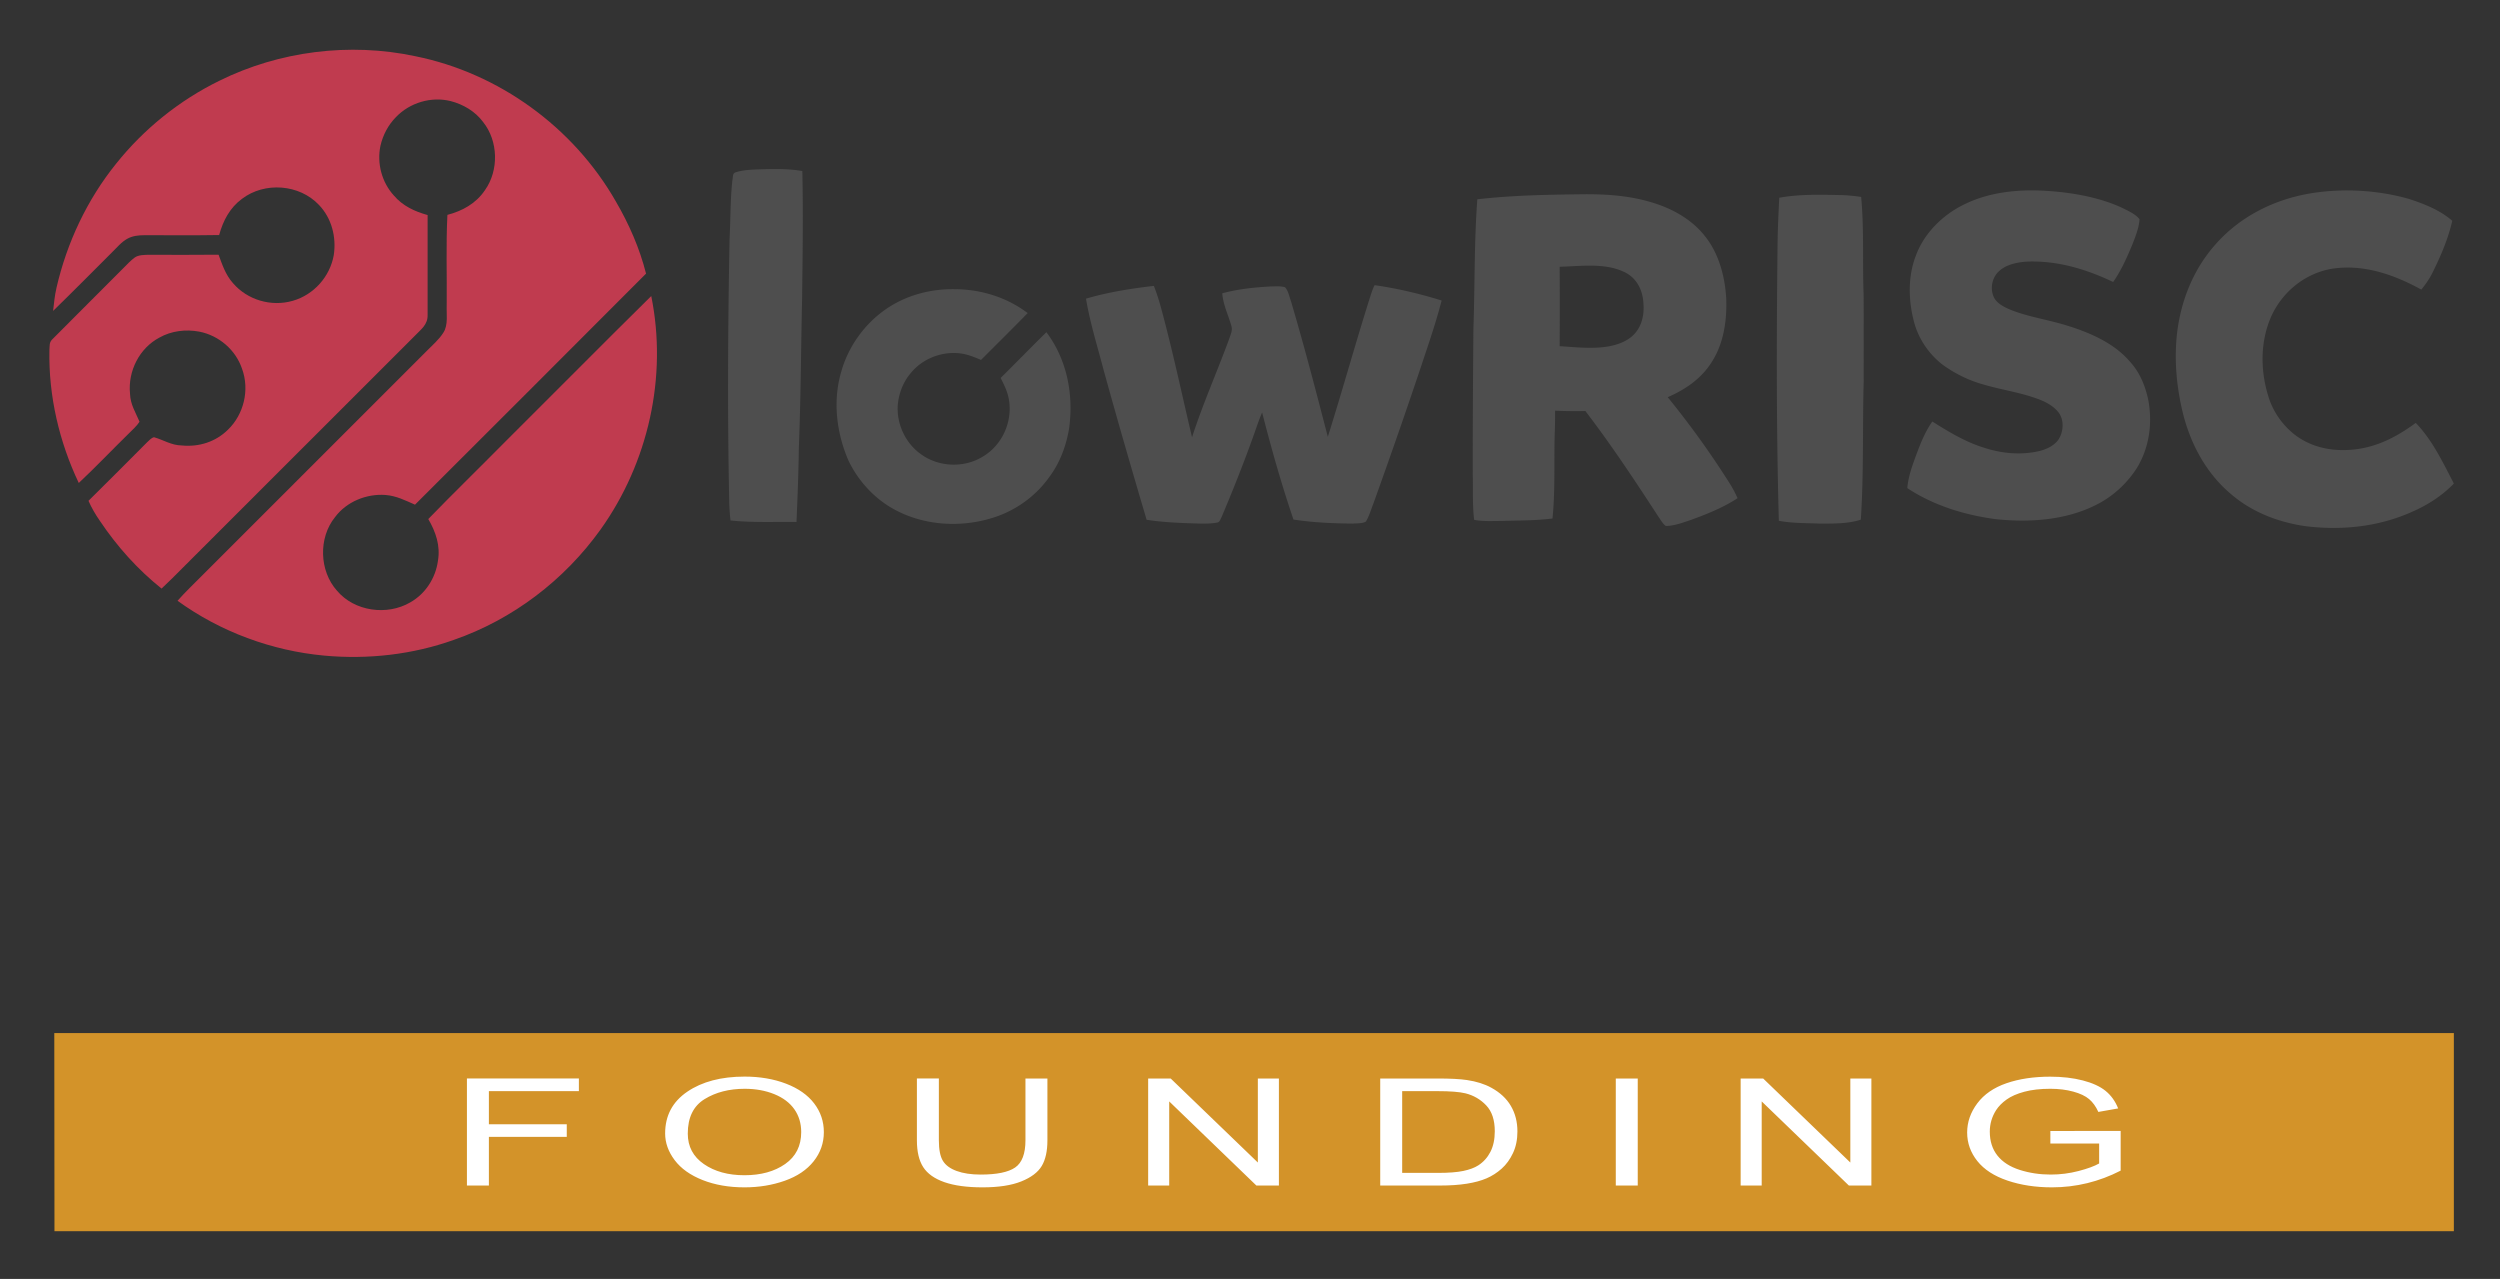 <svg xmlns="http://www.w3.org/2000/svg" role="img" viewBox="100.92 167.92 1044.16 534.16"><rect x="100.92" y="167.92" width="1044.16" height="534.16" fill="#333333" stroke="none"/><title>lowRISC (member) logo</title><g data-name="Layer 1"><path fill="#c03b4f" d="M274.317 191.39c34.903 7.007 66.064 29.656 83.739 60.527 5.52 9.436 10.023 19.666 12.692 30.284-32.111 32.226-64.304 64.37-96.497 96.505-4.065-1.785-7.759-3.685-12.287-4.049-7.957-.603-16.32 2.785-21.129 9.271-6.974 8.627-6.577 22.41.802 30.673 7.288 8.693 20.964 10.577 30.64 4.908 6.346-3.578 10.569-10.147 11.552-17.336 1.091-6.321-.892-12.064-4.032-17.468 10.552-10.874 21.418-21.451 32.069-32.226 20.385-20.269 40.58-40.729 61.056-60.907 6.842 33.672-1.239 69.6-21.154 97.488-15.146 21.154-36.672 37.572-61.288 46.108-17.22 6.164-35.928 8.255-54.115 6.577-21.939-2.016-43.448-9.965-61.296-22.905 3.214-3.636 6.726-6.949 10.131-10.403 31.268-31.251 62.535-62.511 93.795-93.778 2.396-2.462 5.272-4.867 7.098-7.8 2.124-3.181 1.231-8.024 1.396-11.717.132-12.486-.331-25.012.297-37.482 6.272-1.62 12.006-4.809 15.659-10.288 5.9-8.28 5.611-20.575-.768-28.508-3.256-4.413-8.263-7.362-13.518-8.718-8.131-2.024-17.096.645-22.872 6.693-3.256 3.297-5.445 7.503-6.478 12.006-1.52 7.313.57 15.179 5.594 20.716 3.71 4.363 8.693 6.685 14.113 8.181-.008 13.824.008 27.739 0 41.555.174 4.239-2.743 6.139-5.346 8.891-32.391 32.334-64.733 64.717-97.108 97.067-2.843 2.876-5.71 5.726-8.66 8.494-10.007-7.999-18.6-17.6-25.731-28.235-1.859-2.669-3.487-5.437-4.793-8.42 8.238-8.09 16.361-16.32 24.525-24.492.843-.744 1.727-1.843 2.859-2.066 3.999 1.14 7.23 3.38 11.577 3.437 7.139.702 14.105-1.479 19.245-6.536 6.71-6.445 9.147-16.725 5.933-25.467-2.661-7.949-9.701-13.956-17.898-15.543-5.652-1.041-11.577-.339-16.625 2.495-8.379 4.429-13.204 14.039-12.271 23.418.124 4.479 2.314 7.776 3.975 11.725-1.173 1.843-2.991 3.371-4.512 4.933-6.991 6.842-13.725 13.948-20.864 20.641-8.18-17.196-12.659-36.432-12.262-55.503.149-1.702-.157-3.198 1.198-4.479 9.825-9.941 19.889-19.848 29.731-29.789 1.512-1.496 2.991-3.157 4.718-4.396 1.52-1.091 3.801-1.066 5.594-1.14 9.8.008 19.608.091 29.408-.033 1.587 4.305 2.9 8.337 5.991 11.849 6.049 7.073 16.03 9.998 24.963 7.412 8.8-2.487 15.576-10.098 17.163-19.08 1.132-7.528-.851-15.386-6.173-20.955-8.172-8.676-22.633-9.775-32.119-2.595-5.107 3.751-7.941 9.147-9.585 15.155-10.436.182-20.873.041-31.309.074-2.421.017-4.743.248-6.916 1.405-2.504 1.33-4.57 3.826-6.577 5.801-8.181 8.156-16.278 16.369-24.55 24.418.355-3.247.686-6.487 1.421-9.684 4.313-18.766 12.775-36.787 24.88-51.785 11.601-14.535 26.384-26.434 43.067-34.631 25.087-12.428 54.471-16.121 81.855-10.296h0z"/><path fill="#4e4e4e" d="M418.955 238.622c5.644-.157 11.511-.256 17.072.744.388 17.757.116 35.556-.099 53.322-.471 20.798-.537 41.588-1.363 62.37-.132 10.296-.537 20.575-.975 30.871-9.164-.124-18.468.339-27.574-.636-.289-2.776-.496-5.553-.529-8.346-.768-36.349-.537-72.732.14-109.082.438-8.197.289-16.634 1.198-24.789.347-1.347-.132-2.735 1.496-3.231 3.338-1.041 7.164-1.091 10.635-1.223h-0zm536.277 8.99c10.61.636 21.782 2.512 31.532 6.883 2.619 1.322 5.908 2.644 7.759 4.983-.207 3.652-1.76 7.354-3.066 10.75-2.223 5.288-4.627 10.759-7.949 15.469-11.287-5.363-23.087-8.932-35.705-8.528-3.958.215-8.643 1.091-11.709 3.785-3.28 2.735-4.206 7.8-2.19 11.544 1.413 2.38 4.305 3.793 6.768 4.817 7.437 2.975 15.361 4.049 23.252 6.487 9.552 2.917 19.691 7.23 26.376 14.923 4.222 4.503 6.553 10.122 7.842 16.097 1.867 9.693.521 19.865-4.611 28.376-4.454 7.057-10.866 12.75-18.46 16.229-12.386 5.867-27.037 6.751-40.489 5.338-12.915-1.669-26.145-5.726-37.052-12.981.347-4.264 1.694-8.23 3.123-12.229 1.983-5.371 4.008-10.916 7.329-15.584 6.677 4.222 13.832 8.544 21.41 10.883 7.528 2.504 15.716 3.256 23.467 1.405 3.033-.768 6.305-2.33 8.007-5.082 1.95-3.247 2.19-7.949-.198-11.04-1.991-2.52-4.974-4.189-7.924-5.338-7.957-3.049-15.857-3.991-24.079-6.478-5.908-1.71-11.577-4.553-16.535-8.189-5.892-4.636-10.279-11.23-11.99-18.559-2.165-8.61-2.33-18.377.917-26.739 3.347-9.321 11.122-17.047 19.914-21.377 10.535-5.297 22.624-6.528 34.259-5.842h-0zm151.612 3.33c6.379 2.049 13.229 4.718 18.303 9.205-1.677 7.272-4.619 14.287-7.916 20.964-1.347 2.826-3.041 5.354-5.016 7.767-11.378-6.28-24.211-10.767-37.358-8.701-11.882 2.008-21.79 10.569-26.087 21.74-3.867 10.147-3.628 21.368-.405 31.656 1.892 6.272 5.925 11.982 11.089 15.981 6.619 5.032 14.824 6.85 23.038 6.239 10.345-.661 19.203-5.181 27.392-11.246 6.875 7.048 11.42 16.65 15.923 25.326-4.884 5.098-10.841 8.891-17.278 11.734-14.155 6.387-29.706 7.982-45.034 6.032-11.436-1.735-22.228-5.925-31.02-13.568-10.279-8.734-16.725-20.914-19.914-33.895-2.619-10.866-3.636-22.319-2.322-33.449 1.669-13.477 6.817-26.343 15.865-36.564 10.345-11.866 24.814-19.055 40.258-21.55 13.287-2.115 27.516-1.322 40.481 2.33l-0.0 0zm-344.142-1.892c-14.89.165-29.946.405-44.754 2.116-1.347 17.948-.999 35.919-1.635 53.891-.165 20.385-.315 40.763-.274 61.148.165 6.23-.173 12.666.579 18.839 3.694.702 7.636.463 11.379.455 7.09-.215 14.303-.125 21.343-1.025 1.198-11.982.586-23.632.933-35.63.132-3.14.157-6.272.149-9.404 4.223.198 8.42.248 12.643.149 10.916 14.221 20.881 29.334 30.656 44.349.868 1.239 1.703 2.751 2.926 3.652 3.504.025 7.205-1.421 10.502-2.512 6.677-2.421 13.528-5.173 19.485-9.082-.934-2.091-1.983-4.115-3.206-6.048-7.908-12.56-16.593-24.624-25.963-36.135 7.387-3.223 13.924-7.651 18.311-14.567 5.074-7.767 6.462-17.469 6.132-26.583-.504-9.164-3.091-19.021-8.999-26.243-5.412-6.85-13.419-11.312-21.674-13.833-9.337-2.892-18.806-3.586-28.532-3.537zm1.425 29.822c5.169-.045 10.318.401 14.803 2.479 5.247 2.239 8.049 7.386 8.363 12.931.595 6.131-1.173 12.155-6.66 15.502-8.048 4.85-19.336 3.256-28.302 2.727a2466.021 2466.021 0 0 0 0-33.176c3.742-.094 7.775-.427 11.796-.462h-0zm105.169-29.483c3.016.033 5.991.347 8.965.785 1.264 13.675.504 27.144 1.025 40.828.074 12.122.017 24.244.025 36.366-.512 19.212.074 38.399-1.198 57.594-5.371 1.768-11.436 1.636-17.072 1.644-5.859-.24-11.403-.091-17.163-1.173-1.049-37.87-.967-75.806-.554-113.684.05-7.09.372-14.155.727-21.244 8.371-1.504 16.725-1.281 25.244-1.116v0zm-194.233 37.63c9.37 1.347 18.931 3.586 27.979 6.42-1.735 6.635-3.793 13.171-5.974 19.674-7.214 21.79-14.75 43.481-22.517 65.08-.975 2.504-1.76 5.214-3.123 7.536-1.429.917-3.743.719-5.404.868-8.288-.05-16.667-.438-24.864-1.677-5.016-14.717-9.238-29.673-13.097-44.737-1.661 3.884-2.876 7.833-4.338 11.775-3.908 10.783-8.156 21.435-12.626 32.003-.562.983-.702 2.148-2.041 2.256-2.173.388-4.446.405-6.652.388-7.569-.207-15.088-.438-22.583-1.595-6.156-20.823-12.213-41.671-17.972-62.601-2.578-9.858-5.668-19.699-7.346-29.747 9.197-2.719 18.832-4.231 28.343-5.338 1.545 3.908 2.702 7.924 3.751 11.99 4.528 16.981 8.139 34.16 12.196 51.24 4.495-13.923 10.428-27.244 15.469-40.952.62-1.958 1.62-3.71.901-5.776-1.314-4.536-3.371-8.602-3.743-13.403 6.429-1.76 13.254-2.462 19.889-2.843 2.049-.025 4.396-.297 6.363.339 1.306 1.479 1.768 3.908 2.421 5.751 5.578 18.766 10.486 37.746 15.411 56.693 6.288-19.931 11.816-40.101 18.187-60.015.38-1.124.801-2.281 1.372-3.33h0zm-175.129 1.686c10.883.107 21.484 3.404 30.21 9.974-6.429 6.594-12.99 13.056-19.484 19.575-3.239-1.372-6.33-2.652-9.899-2.843-7.313-.496-14.725 2.586-19.394 8.255-3.256 3.801-5.09 8.618-5.495 13.585-.479 8.024 3.396 16.088 10.048 20.625 7.362 5.181 17.815 5.503 25.467.752 8.098-4.751 12.535-14.617 10.899-23.847-.529-3.297-1.958-6.057-3.437-8.99 6.404-6.346 12.692-12.8 19.113-19.121 8.685 11.535 11.444 26.252 9.453 40.374-1.264 7.321-3.867 14.32-8.371 20.286-5.982 8.395-14.981 14.535-24.897 17.27-12.576 3.603-26.723 2.71-38.448-3.247-8.883-4.429-16.113-12.122-20.393-21.038-4.991-11.461-6.611-24.773-3.099-36.895 2.909-10.659 9.8-20.278 18.923-26.508 8.453-5.776 18.625-8.412 28.805-8.205z"/></g><path fill="#d39329" d="M123.596 599.4h1002.212v82.751H123.67l-.074-82.751z"/><path fill="#fff" d="M295.938 663.07v-44.701h46.759v5.274h-37.587v13.844h32.528v5.275h-32.528v20.308h-9.172zm82.787-21.771c0-7.42 3.089-13.229 9.267-17.427 6.178-4.197 14.152-6.296 23.924-6.296 6.398 0 12.166.986 17.304 2.957 5.138 1.973 9.055 4.722 11.749 8.249 2.695 3.526 4.043 7.526 4.043 11.998 0 4.533-1.419 8.589-4.256 12.167-2.836 3.578-6.855 6.286-12.056 8.126-5.201 1.84-10.812 2.76-16.832 2.76-6.524 0-12.355-1.017-17.493-3.05-5.138-2.032-9.03-4.807-11.678-8.324-2.647-3.517-3.972-7.236-3.972-11.16zm9.456.092c0 5.387 2.246 9.631 6.737 12.73s10.125 4.649 16.902 4.649c6.902 0 12.584-1.564 17.044-4.695 4.46-3.13 6.69-7.572 6.69-13.325 0-3.639-.954-6.815-2.86-9.529-1.907-2.713-4.697-4.817-8.369-6.312s-7.793-2.241-12.363-2.241c-6.493 0-12.08 1.438-16.761 4.314-4.681 2.877-7.021 7.68-7.021 14.408zm141.034-23.021h9.172v25.826c0 4.493-.788 8.061-2.363 10.703-1.577 2.643-4.421 4.792-8.534 6.449s-9.512 2.485-16.193 2.485c-6.493 0-11.805-.723-15.934-2.165-4.129-1.443-7.076-3.532-8.841-6.267-1.766-2.733-2.647-6.469-2.647-11.206v-25.826h9.172v25.796c0 3.883.56 6.744 1.679 8.584 1.118 1.84 3.041 3.258 5.768 4.253 2.727.997 6.06 1.494 10 1.494 6.744 0 11.552-.985 14.42-2.957s4.303-5.764 4.303-11.374v-25.796zm51.251 44.701v-44.701h9.408l36.406 35.096v-35.096h8.794v44.701h-9.408l-36.406-35.127v35.127h-8.794zm96.923 0v-44.701h23.877c5.39 0 9.503.213 12.34.64 3.971.59 7.359 1.657 10.165 3.202 3.656 1.992 6.39 4.538 8.203 7.638 1.812 3.101 2.718 6.643 2.718 10.627 0 3.396-.614 6.403-1.844 9.025-1.229 2.623-2.806 4.793-4.728 6.511-1.923 1.718-4.027 3.069-6.312 4.055-2.286.986-5.044 1.733-8.274 2.241-3.231.509-6.942.763-11.134.763h-25.012zm9.173-5.275h14.798c4.57 0 8.156-.274 10.757-.823 2.6-.549 4.672-1.321 6.217-2.317 2.175-1.402 3.869-3.288 5.083-5.656 1.213-2.368 1.82-5.239 1.82-8.614 0-4.675-1.19-8.268-3.57-10.778s-5.271-4.193-8.676-5.047c-2.458-.609-6.414-.915-11.867-.915h-14.562v34.151zm89.216 5.275v-44.701h9.172v44.701h-9.172zm52.149 0v-44.701h9.408l36.405 35.096v-35.096h8.794v44.701h-9.408l-36.405-35.127v35.127h-8.794zm129.356-17.533v-5.244l29.36-.031v16.588c-4.508 2.317-9.157 4.061-13.947 5.229-4.792 1.169-9.709 1.754-14.752 1.754-6.808 0-12.994-.94-18.557-2.821-5.563-1.88-9.764-4.599-12.601-8.156-2.836-3.558-4.255-7.531-4.255-11.923 0-4.35 1.41-8.41 4.231-12.182 2.82-3.771 6.879-6.57 12.175-8.4 5.295-1.829 11.395-2.744 18.297-2.744 5.012 0 9.542.523 13.593 1.57 4.05 1.047 7.226 2.506 9.527 4.376 2.3 1.87 4.05 4.31 5.248 7.317l-8.274 1.464c-1.04-2.276-2.333-4.065-3.877-5.366-1.545-1.301-3.751-2.343-6.619-3.126-2.868-.782-6.052-1.174-9.55-1.174-4.192 0-7.817.412-10.875 1.235s-5.524 1.905-7.399 3.247-3.333 2.815-4.373 4.422c-1.766 2.765-2.647 5.763-2.647 8.995 0 3.984 1.063 7.317 3.191 10.001s5.225 4.676 9.29 5.977c4.066 1.301 8.385 1.951 12.955 1.951 3.972 0 7.849-.492 11.631-1.479 3.782-.985 6.649-2.038 8.604-3.156v-8.324H957.284z"/></svg>
